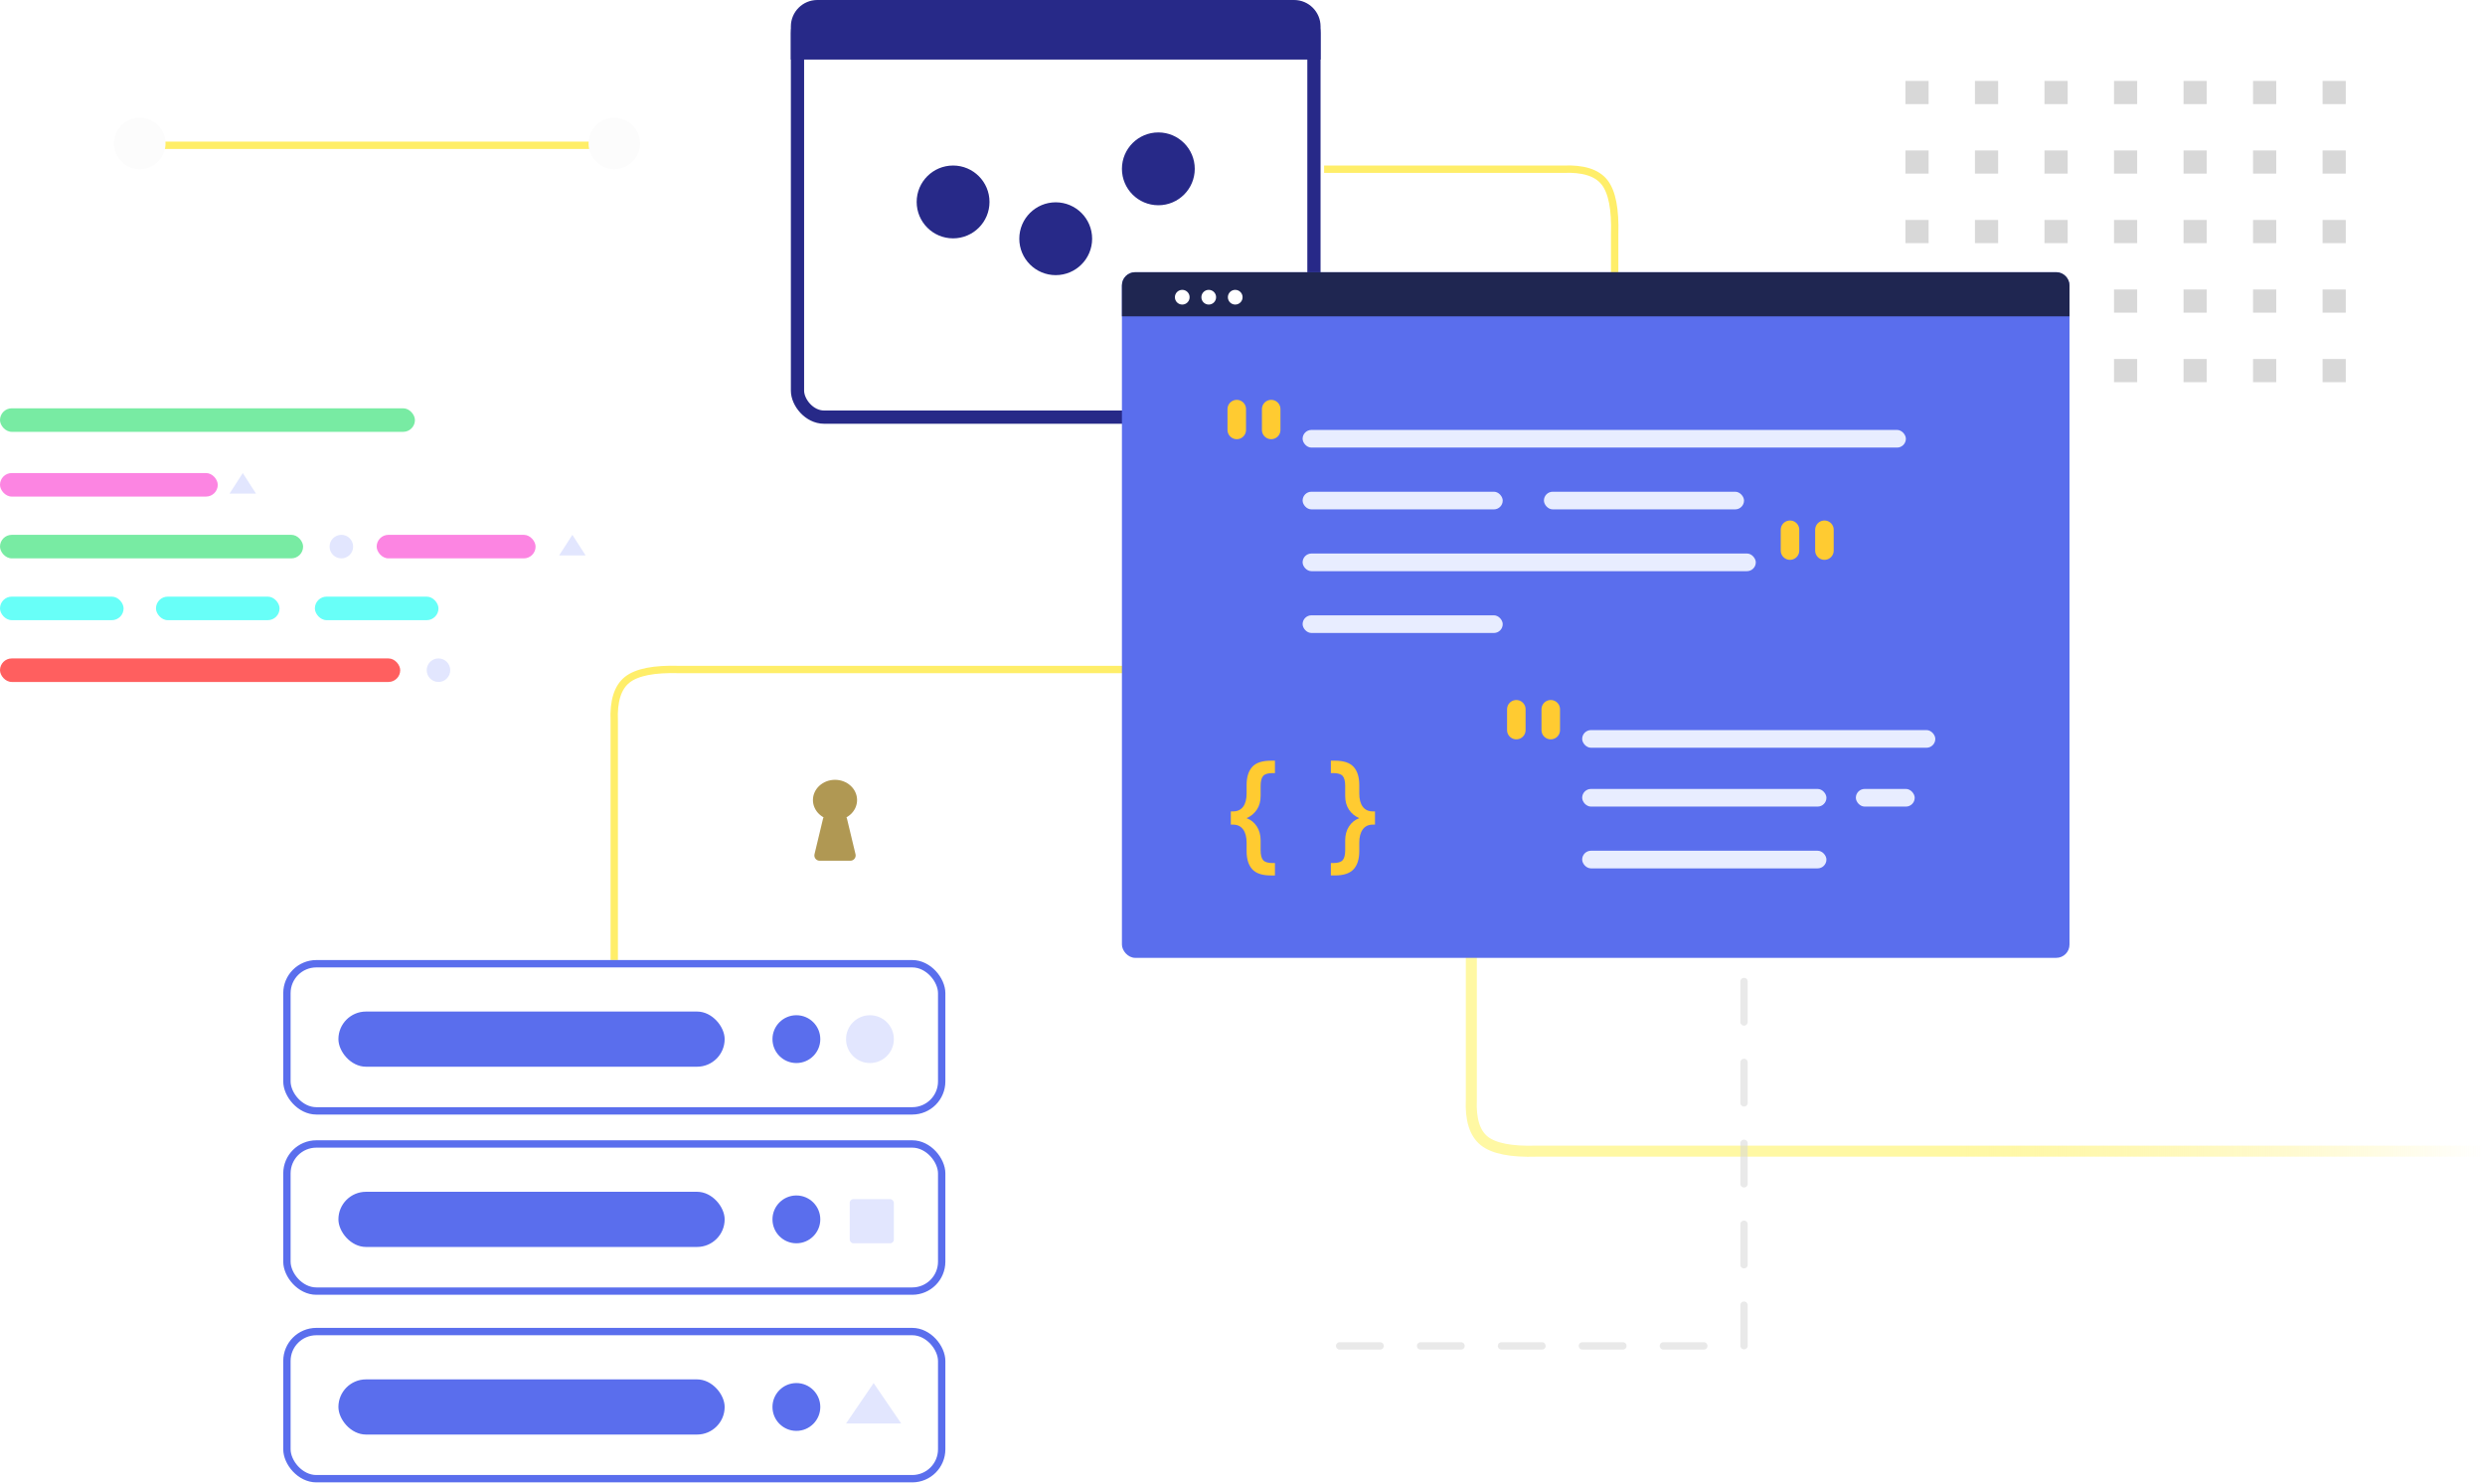 <svg xmlns="http://www.w3.org/2000/svg" width="608" height="363" viewBox="0 0 608 363">
    <defs>
        <filter id="lsegy2vm5a">
            <feColorMatrix in="SourceGraphic" values="0 0 0 0 1 0 0 0 0 0.932 0 0 0 0 0.406 0 0 0 1 0"/>
        </filter>
        <filter id="ivcwxhl3fc">
            <feColorMatrix in="SourceGraphic" values="0 0 0 0 1 0 0 0 0 1 0 0 0 0 1 0 0 0 1 0"/>
        </filter>
        <filter id="1qx4ci82rd">
            <feColorMatrix in="SourceGraphic" values="0 0 0 0 1 0 0 0 0 1 0 0 0 0 1 0 0 0 1 0"/>
        </filter>
        <linearGradient id="f0z2336txb" x1="50%" x2="50%" y1="47.946%" y2="100%">
            <stop offset="0%" stop-color="#FFF8A3"/>
            <stop offset="100%" stop-color="#FFEE69" stop-opacity="0"/>
        </linearGradient>
    </defs>
    <g fill="none" fill-rule="evenodd">
        <g>
            <g transform="translate(-1026 -192) translate(1026 192)">
                <g transform="translate(0 99.9)">
                    <rect width="101.52" height="5.76" fill="#78EBA3" rx="2.88"/>
                    <rect width="53.28" height="5.76" y="15.84" fill="#FC85E2" rx="2.88"/>
                    <rect width="74.16" height="5.76" y="30.96" fill="#78EBA3" rx="2.88"/>
                    <rect width="97.92" height="5.76" y="61.2" fill="#FF5F5F" rx="2.88"/>
                    <rect width="30.24" height="5.76" y="46.08" fill="#68FFF8" rx="2.88"/>
                    <rect width="30.24" height="5.76" x="38.16" y="46.08" fill="#68FFF8" rx="2.88"/>
                    <rect width="30.24" height="5.76" x="77.04" y="46.08" fill="#68FFF8" rx="2.88"/>
                    <rect width="38.88" height="5.76" x="92.16" y="30.96" fill="#FC85E2" rx="2.88"/>
                    <circle cx="83.52" cy="33.84" r="2.88" fill="#E2E6FE"/>
                    <circle cx="107.28" cy="64.08" r="2.88" fill="#E2E6FE"/>
                    <path fill="#E2E6FE" d="M140.04 30.96L143.28 36 136.8 36zM59.4 15.84L62.64 20.88 56.16 20.88z"/>
                </g>
                <g filter="url(#lsegy2vm5a)">
                    <g>
                        <path fill="#D8D8D8" d="M0 0H5.67V5.67H0zM0 68.04H5.67V73.71H0zM0 34.02H5.67V39.69H0zM0 17.01H5.67V22.68H0zM0 51.03H5.67V56.7H0zM102.06 0H107.73V5.67H102.06zM102.06 68.04H107.73V73.71H102.06zM102.06 34.02H107.73V39.69H102.06zM102.06 17.01H107.73V22.68H102.06zM102.06 51.03H107.73V56.7H102.06zM51.03 0H56.7V5.67H51.03zM51.03 68.04H56.7V73.71H51.03zM51.03 34.02H56.7V39.69H51.03zM51.03 17.01H56.7V22.68H51.03zM51.03 51.03H56.7V56.7H51.03zM17.01 0H22.68V5.67H17.01zM17.01 68.04H22.68V73.71H17.01zM17.01 34.02H22.68V39.69H17.01zM17.01 17.01H22.68V22.68H17.01zM17.01 51.03H22.68V56.7H17.01zM68.04 0H73.71V5.67H68.04zM68.04 68.04H73.71V73.71H68.04zM68.04 34.02H73.71V39.69H68.04zM68.04 17.01H73.71V22.68H68.04zM68.04 51.03H73.71V56.7H68.04zM34.02 0H39.69V5.67H34.02zM34.02 68.04H39.69V73.71H34.02zM34.02 34.02H39.69V39.69H34.02zM34.02 17.01H39.69V22.68H34.02zM34.02 51.03H39.69V56.7H34.02zM85.05 0H90.72V5.67H85.05zM85.05 68.04H90.72V73.71H85.05zM85.05 34.02H90.72V39.69H85.05zM85.05 17.01H90.72V22.68H85.05zM85.05 51.03H90.72V56.7H85.05z" transform="translate(466.2 19.8)"/>
                    </g>
                </g>
                <path stroke="#FFEE69" stroke-width="1.8" d="M367.189 163.811H166.212c-6.152-.19-10.398.641-12.74 2.494-2.34 1.852-3.402 5.221-3.183 10.106V234.9M395.056 74.52V57.33c.19-6.152-.641-10.398-2.494-12.74-1.852-2.34-5.221-3.402-10.106-3.184h-58.489"/>
                <path stroke="url(#f0z2336txb)" stroke-width="2.7" d="M446.26 367.96V136.663c-.191-6.152.64-10.398 2.492-12.739 1.853-2.34 5.222-3.402 10.107-3.184h62.076" transform="rotate(-90 483.584 244.336)"/>
                <g transform="translate(193.5)">
                    <rect width="126.36" height="100.44" x="1.62" y="1.62" stroke="#272988" stroke-width="3.24" rx="6.48"/>
                    <path fill="#272988" d="M6.48 0h116.64c3.579 0 6.48 2.901 6.48 6.48v8.1H0v-8.1C0 2.901 2.901 0 6.48 0z"/>
                    <g transform="translate(30.78 32.4)">
                        <rect width="11.34" height="46.17" x="3.24" y="3.24" stroke="#FFF" stroke-opacity=".409" stroke-width="1.62" rx="5.67"/>
                        <rect width="11.34" height="46.17" x="28.35" y="3.24" stroke="#FFF" stroke-opacity=".409" stroke-width="1.62" rx="5.67"/>
                        <rect width="11.34" height="46.17" x="53.46" y="3.24" stroke="#FFF" stroke-opacity=".409" stroke-width="1.62" rx="5.67"/>
                        <circle cx="8.91" cy="17.01" r="8.91" fill="#272988"/>
                        <circle cx="34.02" cy="26.01" r="8.91" fill="#272988"/>
                        <circle cx="59.13" cy="8.91" r="8.91" fill="#272988"/>
                    </g>
                </g>
                <g transform="translate(69.3 234.9)">
                    <rect width="160.2" height="36" x=".9" y=".9" stroke="#5A6EED" stroke-width="1.8" rx="7.2"/>
                    <rect width="160.2" height="36" x=".9" y="90.9" stroke="#5A6EED" stroke-width="1.8" rx="7.2"/>
                    <rect width="160.2" height="36" x=".9" y="45" stroke="#5A6EED" stroke-width="1.8" rx="7.2"/>
                    <rect width="94.5" height="13.5" x="13.5" y="12.6" fill="#5A6EED" rx="6.75"/>
                    <rect width="94.5" height="13.5" x="13.5" y="102.6" fill="#5A6EED" rx="6.75"/>
                    <rect width="94.5" height="13.5" x="13.5" y="56.7" fill="#5A6EED" rx="6.75"/>
                    <circle cx="125.55" cy="19.35" r="5.85" fill="#5A6EED"/>
                    <circle cx="125.55" cy="109.35" r="5.85" fill="#5A6EED"/>
                    <circle cx="125.55" cy="63.45" r="5.85" fill="#5A6EED"/>
                    <circle cx="143.55" cy="19.35" r="5.85" fill="#E2E6FE"/>
                    <path fill="#E2E6FE" d="M144.45 103.5L151.2 113.4 137.7 113.4z"/>
                    <rect width="10.8" height="10.8" x="138.6" y="58.5" fill="#E2E6FE" rx=".9"/>
                </g>
                <g filter="url(#ivcwxhl3fc)">
                    <g fill="#B09853" transform="translate(198.9 190.11)">
                        <path d="M3.722 9.233h3.356c.599 0 1.12.41 1.26.993l2.078 8.666c.167.696-.262 1.396-.958 1.563-.099.023-.2.035-.302.035H1.644c-.716 0-1.296-.58-1.296-1.296 0-.101.012-.203.035-.302l2.078-8.665c.14-.583.661-.994 1.26-.994z"/>
                        <ellipse cx="5.4" cy="5.64" rx="5.4" ry="4.95"/>
                    </g>
                </g>
                <g transform="translate(274.5 66.6)">
                    <rect width="231.84" height="167.76" fill="#5A6EED" rx="3.24"/>
                    <path fill="#1F2651" d="M3.24 0H228.6c1.79 0 3.24 1.45 3.24 3.24v7.56H0V3.24C0 1.45 1.45 0 3.24 0z"/>
                    <rect width="147.6" height="4.32" x="44.208" y="38.592" fill="#E8EDFF" rx="2.16"/>
                    <rect width="86.4" height="4.32" x="112.608" y="112.032" fill="#E8EDFF" rx="2.16"/>
                    <rect width="48.96" height="4.32" x="44.208" y="53.712" fill="#E8EDFF" rx="2.16"/>
                    <rect width="48.96" height="4.32" x="44.208" y="83.952" fill="#E8EDFF" rx="2.16"/>
                    <rect width="48.96" height="4.32" x="103.248" y="53.712" fill="#E8EDFF" rx="2.16"/>
                    <rect width="59.76" height="4.32" x="112.608" y="126.432" fill="#E8EDFF" rx="2.16"/>
                    <rect width="14.4" height="4.32" x="179.568" y="126.432" fill="#E8EDFF" rx="2.16"/>
                    <rect width="59.76" height="4.32" x="112.608" y="141.552" fill="#E8EDFF" rx="2.16"/>
                    <rect width="110.88" height="4.32" x="44.208" y="68.832" fill="#E8EDFF" rx="2.16"/>
                    <g stroke="#FFCB31" stroke-linecap="round" stroke-width="4.536">
                        <path d="M.324 0L.324 5.092M8.748 0L8.748 5.092" transform="translate(27.772 33.5)"/>
                    </g>
                    <g stroke="#FFCB31" stroke-linecap="round" stroke-width="4.536">
                        <path d="M.324 0L.324 5.092M8.748 0L8.748 5.092" transform="translate(96.172 106.94)"/>
                    </g>
                    <g stroke="#FFCB31" stroke-linecap="round" stroke-width="4.536">
                        <path d="M.324 0L.324 5.092M8.748 0L8.748 5.092" transform="translate(163.132 63.02)"/>
                    </g>
                    <path fill="#FFCB31" fill-rule="nonzero" d="M37.44 147.6v-3.035h-.589c-1.12 0-1.886-.235-2.298-.704-.411-.47-.617-1.276-.617-2.42v-2.419c0-1.33-.314-2.473-.94-3.431-.628-.958-1.459-1.628-2.493-2.009 1.053-.46 1.889-1.151 2.506-2.075.618-.924.927-2.055.927-3.394v-2.434c0-1.144.206-1.95.617-2.42.412-.47 1.178-.704 2.298-.704h.589v-3.035h-1.005c-2.135 0-3.658.51-4.567 1.532-.91 1.022-1.365 2.495-1.365 4.421v2.038c0 1.428-.285 2.52-.854 3.278-.57.757-1.386 1.136-2.449 1.136h-.56v3.24h.56c1.063 0 1.88.392 2.449 1.174.57.782.854 1.862.854 3.24v2.082c0 1.936.46 3.41 1.379 4.421.92 1.012 2.437 1.518 4.553 1.518h1.005zm14.685 0c2.116 0 3.636-.506 4.56-1.518.924-1.011 1.386-2.485 1.386-4.42v-2.083c0-1.378.285-2.458.855-3.24.57-.782 1.38-1.173 2.434-1.173h.56v-3.24h-.56c-1.053 0-1.865-.38-2.434-1.137-.57-.758-.855-1.85-.855-3.278v-2.038c0-1.926-.457-3.4-1.371-4.42-.915-1.022-2.44-1.533-4.575-1.533H51.12v3.035h.589c1.12 0 1.886.235 2.298.704.411.47.617 1.276.617 2.42v2.434c0 1.339.309 2.47.927 3.394.617.924 1.457 1.616 2.52 2.075-1.044.381-1.879 1.05-2.506 2.009-.627.958-.94 2.102-.94 3.431v2.42c0 1.143-.207 1.95-.618 2.419-.412.47-1.178.704-2.298.704h-.589v3.035h1.005z"/>
                    <g fill="#FFF" transform="translate(12.96 4.32)">
                        <circle cx="1.8" cy="1.8" r="1.8"/>
                        <circle cx="8.28" cy="1.8" r="1.8"/>
                        <circle cx="14.76" cy="1.8" r="1.8"/>
                    </g>
                </g>
                <path stroke="#D6D6D6" stroke-dasharray="9.9" stroke-linecap="round" stroke-linejoin="round" stroke-opacity=".541" stroke-width="1.8" d="M327.77 329.31h98.938v-94.95"/>
                <path fill="#FFF" fill-opacity=".257" fill-rule="nonzero" d="M328.682 333.585l-3.908-3.04c.121-1.061.121-2.133 0-3.194l3.911-3.042c.733-.587.93-1.617.463-2.43l-4.066-6.992c-.468-.818-1.465-1.176-2.35-.842l-4.606 1.843c-.865-.625-1.792-1.16-2.767-1.598l-.707-4.868c-.127-.935-.933-1.63-1.88-1.622h-8.15c-.94-.005-1.739.681-1.87 1.608l-.708 4.882c-.972.442-1.897.978-2.764 1.6l-4.618-1.847c-.876-.344-1.872.01-2.333.826l-4.068 7.005c-.48.814-.282 1.855.462 2.44l3.908 3.04c-.123 1.062-.123 2.134 0 3.195l-3.912 3.04c-.734.586-.93 1.617-.464 2.43l4.064 6.994c.467.819 1.465 1.177 2.35.842l4.606-1.843c.866.625 1.794 1.161 2.769 1.6l.708 4.865c.125.932.926 1.627 1.87 1.623h8.15c.94.007 1.743-.68 1.875-1.608l.708-4.882c.972-.442 1.897-.978 2.764-1.6l4.623 1.849c.876.343 1.872-.01 2.333-.827l4.081-7.032c.457-.812.256-1.834-.474-2.415zm-19.985 4.177c-4.892 0-8.857-3.945-8.857-8.812 0-4.867 3.965-8.813 8.857-8.813 4.892 0 8.857 3.946 8.857 8.813-.006 4.865-3.968 8.807-8.857 8.812z"/>
                <path stroke="#FFEE68" stroke-linecap="round" stroke-width="1.8" d="M34.65 35.55L149.85 35.55"/>
                <circle cx="150.3" cy="35.1" r="6.3" fill="#FCFCFC"/>
                <circle cx="34.2" cy="35.1" r="6.3" fill="#FCFCFC"/>
            </g>
        </g>
    </g>
</svg>
